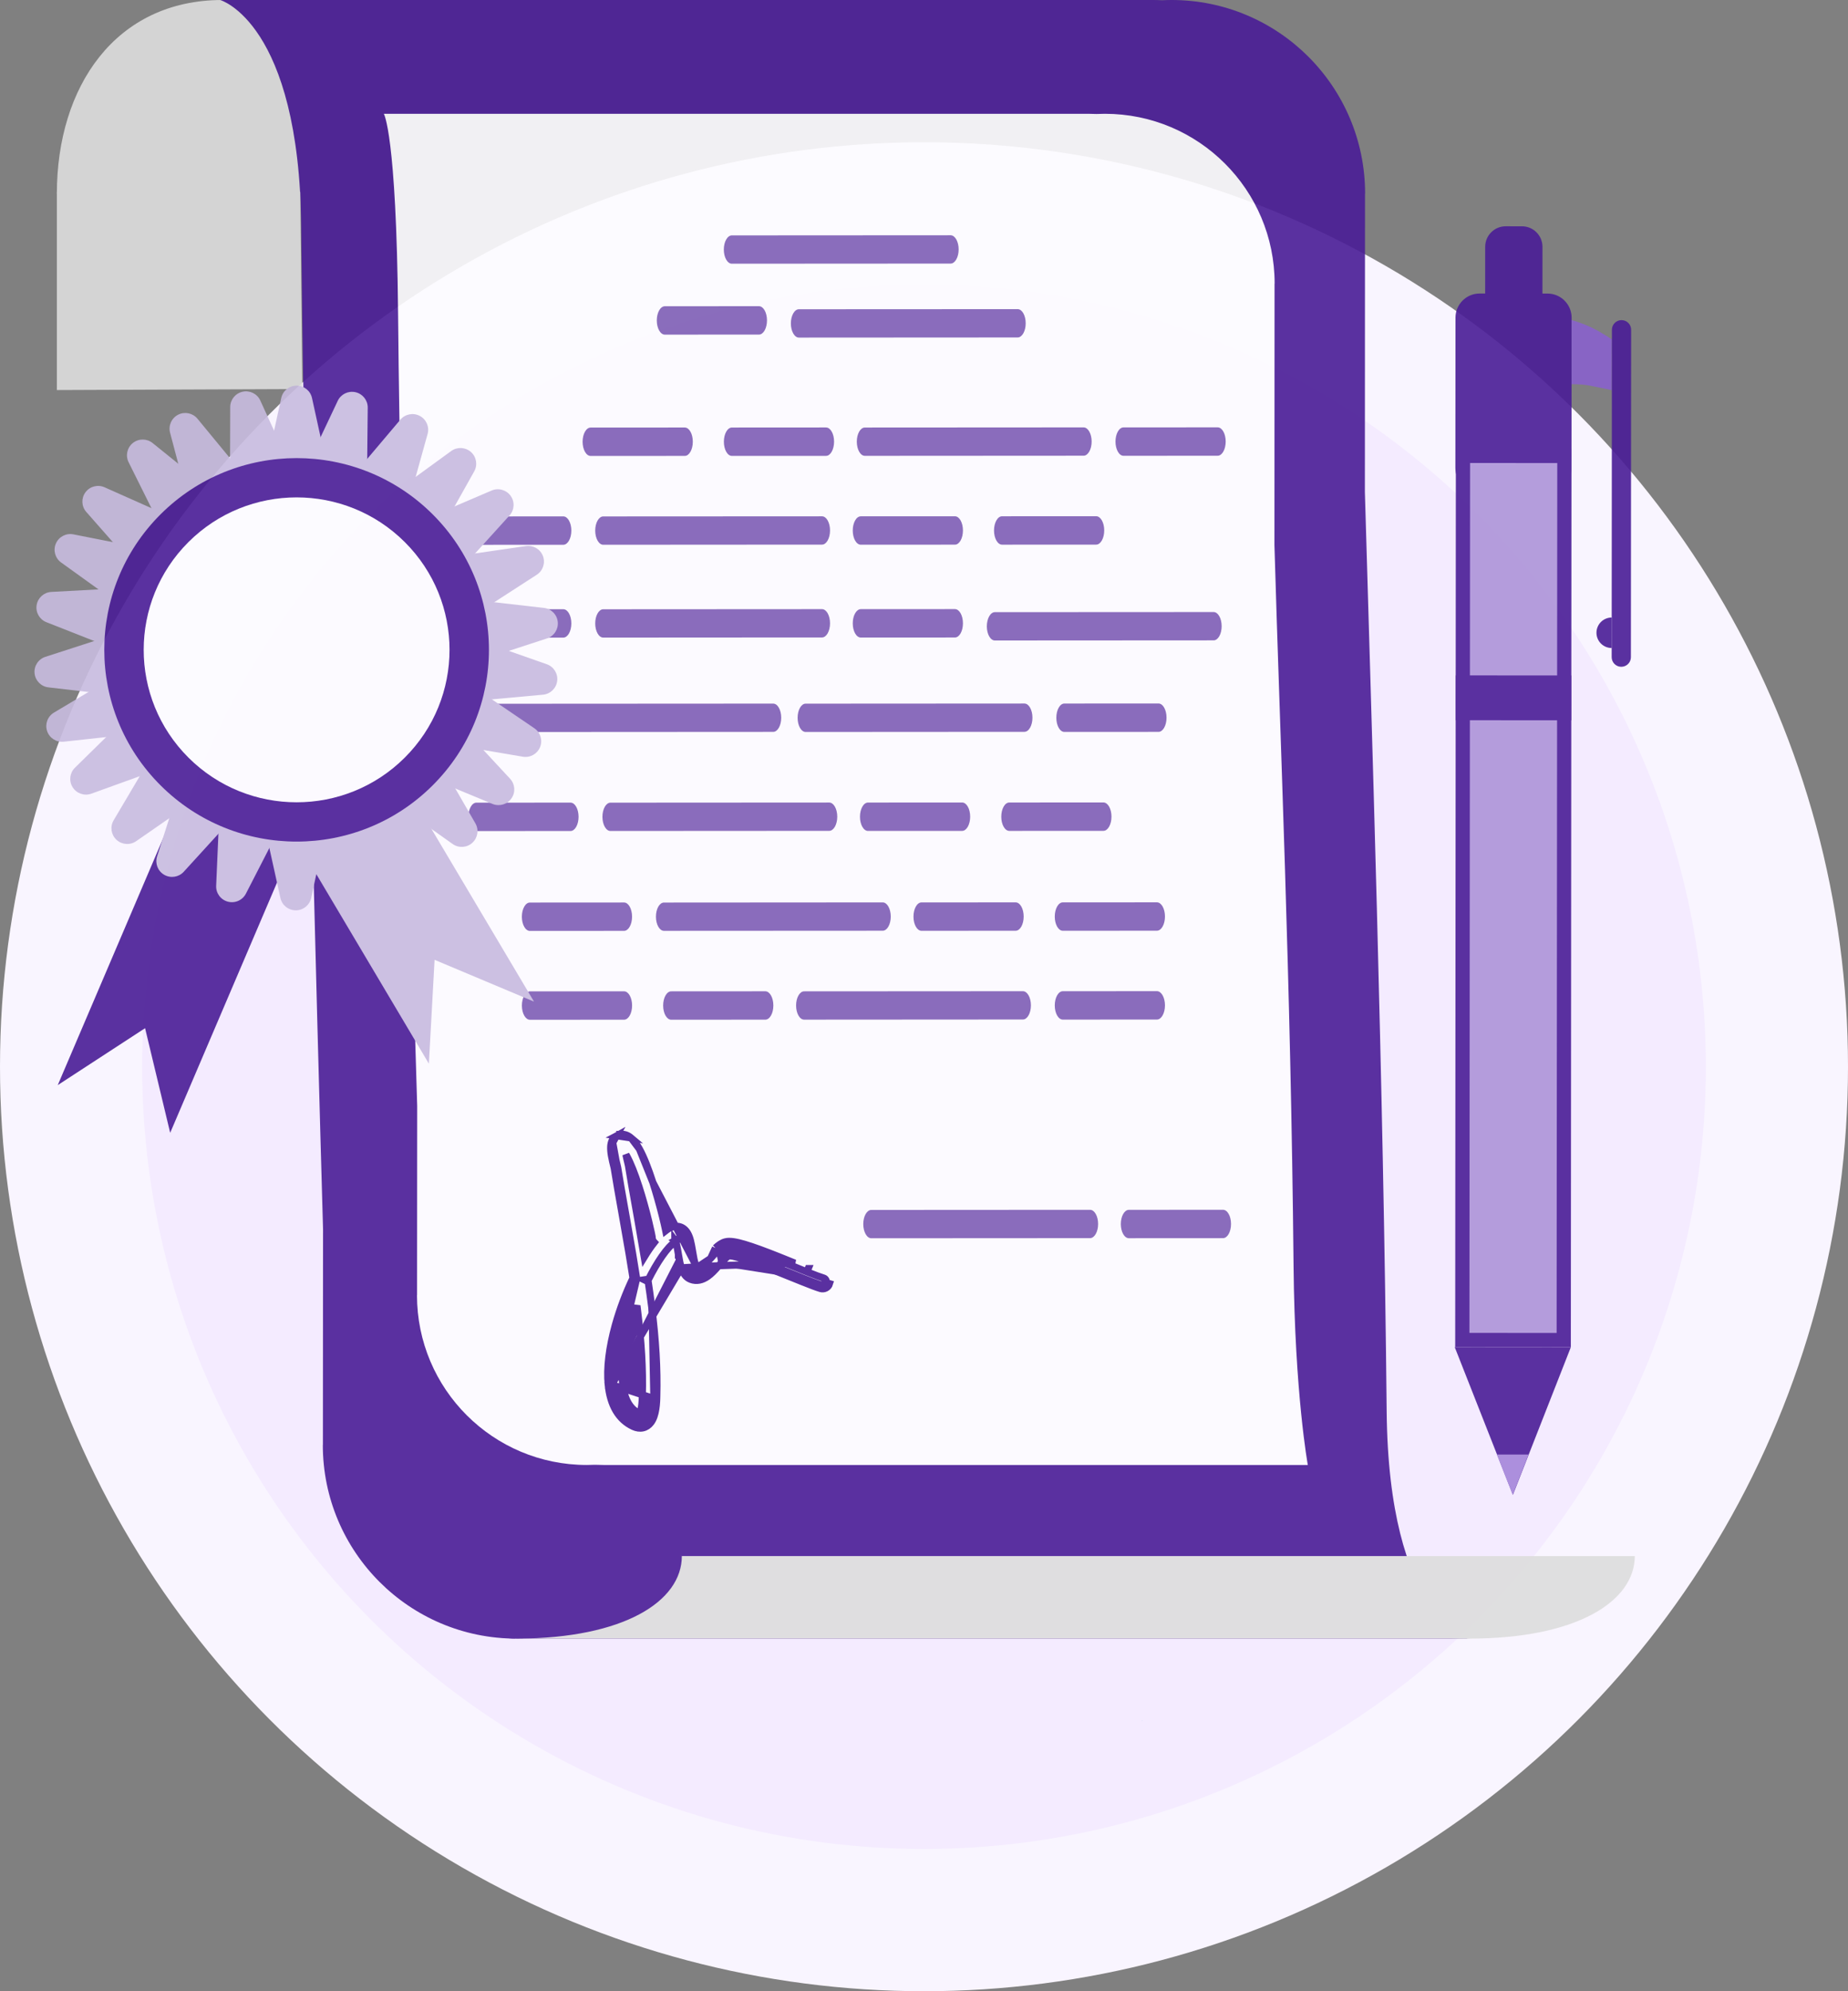 <svg width="130" height="140" viewBox="0 0 130 140" fill="none" xmlns="http://www.w3.org/2000/svg">
<rect x="0" y="0" width="130" height="140" fill="#808080" stroke="none"/>
<circle cx="65" cy="75" r="60" fill="#F4EBFF" stroke="#F9F5FF" stroke-width="10"/>
<g opacity="0.9">
<path d="M80.309 120.991C80.316 120.998 80.324 121.005 80.332 121.012C80.352 121.006 80.373 120.999 80.394 120.993C80.365 120.992 80.338 120.991 80.309 120.991Z" fill="#A6C9EC"/>
<path d="M29.255 13.621C29.255 6.098 23.159 0 15.639 0C8.119 0 4 6.098 4 13.621" fill="#DDDDDD"/>
<path d="M82.415 0C89.934 0 96.03 6.098 96.03 13.62H96.023L96.014 34.589C96.449 49.73 97.331 76.498 97.547 99.226C97.684 113.639 103.249 115.208 103.249 115.208H37.65C37.427 115.208 37.207 115.202 36.987 115.191C36.768 115.202 36.546 115.208 36.324 115.208C28.804 115.208 22.709 109.111 22.709 101.59H22.715L22.725 86.422C22.289 71.28 21.407 38.71 21.192 15.982C21.055 1.569 15.49 0 15.49 0H81.089C81.311 0 81.531 0.006 81.752 0.017C81.971 0.006 82.192 0 82.415 0Z" fill="#491C96"/>
<path d="M77.72 8C84.318 8 89.666 13.346 89.666 19.94H89.66L89.652 38.323C90.034 51.597 90.808 69.064 90.997 88.989C91.083 98 92 103 92 103H42.443C42.248 103 42.055 102.995 41.861 102.986C41.669 102.995 41.475 103 41.28 103C34.682 103 29.333 97.655 29.333 91.061H29.339L29.348 77.764C28.966 64.49 28.192 41.936 28.003 22.011C27.883 9.375 27 8 27 8H76.557C76.752 8 76.945 8.005 77.138 8.014C77.331 8.005 77.525 8 77.72 8Z" fill="#FDFCFF"/>
<path d="M89.764 109.404H40.856L36.211 115.208H103.391L89.764 109.404Z" fill="#DDDDDD"/>
<path d="M89.754 109.404C89.754 112.609 95.848 115.208 103.366 115.208C110.883 115.208 115.001 112.609 115.001 109.404" fill="#DDDDDD"/>
<path d="M47.965 109.404C47.965 112.595 43.875 115.184 36.408 115.208C28.918 115.186 22.863 105.342 22.863 102.15H22.87V102.149L47.965 109.404Z" fill="#491C96"/>
<path d="M21.122 13.494H4V27.424L21.267 27.354L21.122 13.494Z" fill="#DDDDDD"/>
<path opacity="0.7" d="M33.511 51.469L54.391 51.457C54.703 51.457 54.956 51.012 54.956 50.463C54.956 49.913 54.703 49.468 54.39 49.469L33.51 49.481C33.199 49.481 32.945 49.927 32.945 50.476C32.946 51.024 33.199 51.469 33.511 51.469Z" fill="#491C96"/>
<path opacity="0.7" d="M56.675 51.464L72.063 51.454C72.376 51.454 72.629 51.009 72.629 50.459C72.629 49.909 72.375 49.464 72.063 49.464L56.674 49.473C56.362 49.473 56.109 49.919 56.109 50.468C56.109 51.018 56.363 51.464 56.675 51.464Z" fill="#491C96"/>
<path opacity="0.7" d="M62.096 63.446L46.708 63.456C46.395 63.456 46.142 63.902 46.143 64.452C46.143 65.002 46.396 65.447 46.708 65.446L62.097 65.438C62.408 65.438 62.662 64.992 62.662 64.442C62.661 63.892 62.408 63.446 62.096 63.446Z" fill="#491C96"/>
<path opacity="0.7" d="M58.333 56.425L42.944 56.434C42.632 56.434 42.379 56.88 42.379 57.43C42.379 57.98 42.632 58.426 42.944 58.425L58.333 58.416C58.645 58.416 58.898 57.97 58.898 57.421C58.898 56.871 58.645 56.425 58.333 56.425Z" fill="#491C96"/>
<path opacity="0.7" d="M56.567 71.69L71.956 71.68C72.268 71.68 72.521 71.235 72.521 70.685C72.521 70.135 72.268 69.689 71.956 69.69L56.567 69.699C56.255 69.699 56.002 70.145 56.002 70.694C56.002 71.243 56.255 71.69 56.567 71.69Z" fill="#491C96"/>
<path opacity="0.7" d="M76.682 85.06L61.294 85.069C60.981 85.069 60.728 85.515 60.728 86.064C60.728 86.614 60.982 87.06 61.294 87.06L76.683 87.051C76.995 87.05 77.248 86.605 77.248 86.055C77.248 85.505 76.994 85.06 76.682 85.06Z" fill="#491C96"/>
<path opacity="0.7" d="M74.874 51.461L81.496 51.457C81.808 51.457 82.061 51.01 82.061 50.458C82.061 49.907 81.808 49.461 81.495 49.461L74.874 49.465C74.561 49.465 74.309 49.912 74.309 50.464C74.309 51.015 74.562 51.461 74.874 51.461Z" fill="#491C96"/>
<path opacity="0.7" d="M79.411 85.062L86.032 85.057C86.345 85.057 86.598 85.504 86.598 86.055C86.598 86.607 86.345 87.053 86.033 87.053L79.411 87.057C79.099 87.058 78.846 86.611 78.846 86.06C78.846 85.508 79.099 85.062 79.411 85.062Z" fill="#491C96"/>
<path opacity="0.7" d="M64.825 63.447L71.447 63.444C71.759 63.444 72.012 63.891 72.012 64.441C72.012 64.993 71.759 65.439 71.447 65.44L64.825 65.444C64.513 65.444 64.26 64.997 64.26 64.446C64.259 63.895 64.513 63.447 64.825 63.447Z" fill="#491C96"/>
<path opacity="0.7" d="M61.061 56.426L67.683 56.422C67.995 56.422 68.248 56.868 68.248 57.42C68.248 57.971 67.995 58.418 67.683 58.419L61.061 58.422C60.749 58.422 60.496 57.976 60.496 57.424C60.496 56.874 60.749 56.426 61.061 56.426Z" fill="#491C96"/>
<path opacity="0.7" d="M53.837 71.691L47.216 71.695C46.904 71.695 46.65 71.248 46.65 70.698C46.65 70.147 46.903 69.7 47.215 69.699L53.837 69.695C54.149 69.695 54.403 70.142 54.403 70.693C54.403 71.245 54.15 71.691 53.837 71.691Z" fill="#491C96"/>
<path opacity="0.7" d="M74.764 63.444L81.386 63.441C81.698 63.441 81.951 63.888 81.951 64.438C81.951 64.989 81.699 65.437 81.386 65.437L74.765 65.441C74.452 65.441 74.199 64.994 74.199 64.443C74.199 63.893 74.452 63.444 74.764 63.444Z" fill="#491C96"/>
<path opacity="0.7" d="M71.001 56.423L77.622 56.419C77.934 56.419 78.188 56.865 78.188 57.417C78.188 57.968 77.935 58.415 77.623 58.416L71.001 58.419C70.689 58.419 70.436 57.973 70.436 57.421C70.436 56.87 70.688 56.423 71.001 56.423Z" fill="#491C96"/>
<path opacity="0.7" d="M43.9 71.694L37.278 71.698C36.966 71.698 36.713 71.251 36.713 70.701C36.713 70.15 36.966 69.703 37.278 69.702L43.9 69.698C44.212 69.698 44.465 70.145 44.465 70.695C44.465 71.246 44.212 71.694 43.9 71.694Z" fill="#491C96"/>
<path opacity="0.7" d="M43.898 63.452L37.276 63.456C36.964 63.456 36.711 63.903 36.711 64.455C36.711 65.005 36.964 65.452 37.276 65.452L43.898 65.448C44.21 65.448 44.463 65.001 44.463 64.449C44.463 63.899 44.21 63.452 43.898 63.452Z" fill="#491C96"/>
<path opacity="0.7" d="M40.134 56.431L33.512 56.434C33.2 56.434 32.947 56.882 32.947 57.433C32.947 57.984 33.2 58.431 33.513 58.431L40.134 58.427C40.446 58.426 40.7 57.98 40.7 57.428C40.7 56.877 40.446 56.43 40.134 56.431Z" fill="#491C96"/>
<path opacity="0.7" d="M74.765 71.687L81.386 71.683C81.699 71.683 81.951 71.236 81.951 70.685C81.951 70.134 81.698 69.687 81.386 69.687L74.764 69.691C74.452 69.691 74.199 70.138 74.199 70.689C74.199 71.241 74.452 71.687 74.765 71.687Z" fill="#491C96"/>
<path opacity="0.7" d="M69.985 45.032L85.374 45.023C85.686 45.023 85.939 44.576 85.939 44.027C85.939 43.477 85.686 43.032 85.374 43.032L69.985 43.04C69.673 43.04 69.42 43.487 69.42 44.037C69.42 44.586 69.673 45.032 69.985 45.032Z" fill="#491C96"/>
<path opacity="0.7" d="M56.2 23.735L71.589 23.726C71.901 23.725 72.154 23.279 72.154 22.73C72.154 22.18 71.901 21.734 71.588 21.735L56.2 21.743C55.888 21.743 55.635 22.19 55.635 22.739C55.635 23.288 55.888 23.735 56.2 23.735Z" fill="#491C96"/>
<path opacity="0.7" d="M60.839 30.058L76.227 30.049C76.539 30.048 76.793 30.494 76.793 31.044C76.793 31.594 76.54 32.039 76.228 32.04L60.839 32.049C60.527 32.049 60.273 31.604 60.273 31.053C60.273 30.504 60.526 30.058 60.839 30.058Z" fill="#491C96"/>
<path opacity="0.7" d="M57.825 38.291L42.437 38.301C42.124 38.301 41.871 37.855 41.871 37.305C41.871 36.755 42.124 36.309 42.436 36.309L57.825 36.301C58.137 36.3 58.39 36.745 58.39 37.295C58.39 37.846 58.137 38.291 57.825 38.291Z" fill="#491C96"/>
<path opacity="0.7" d="M57.825 44.819L42.437 44.828C42.124 44.829 41.871 44.383 41.871 43.833C41.871 43.283 42.124 42.837 42.436 42.837L57.825 42.828C58.137 42.828 58.39 43.273 58.39 43.824C58.39 44.373 58.137 44.819 57.825 44.819Z" fill="#491C96"/>
<path opacity="0.7" d="M66.872 18.532L51.483 18.541C51.171 18.541 50.918 18.095 50.918 17.546C50.918 16.997 51.171 16.55 51.483 16.55L66.872 16.541C67.184 16.541 67.437 16.986 67.437 17.536C67.437 18.085 67.184 18.532 66.872 18.532Z" fill="#491C96"/>
<path opacity="0.7" d="M60.554 44.825L67.175 44.822C67.488 44.821 67.741 44.374 67.74 43.823C67.74 43.272 67.487 42.825 67.175 42.825L60.553 42.829C60.242 42.829 59.988 43.276 59.988 43.828C59.988 44.379 60.242 44.825 60.554 44.825Z" fill="#491C96"/>
<path opacity="0.7" d="M46.769 23.528L53.39 23.524C53.703 23.524 53.955 23.077 53.955 22.526C53.955 21.974 53.702 21.528 53.39 21.528L46.768 21.532C46.456 21.532 46.203 21.979 46.203 22.53C46.203 23.082 46.456 23.528 46.769 23.528Z" fill="#491C96"/>
<path opacity="0.7" d="M58.109 30.054L51.487 30.058C51.175 30.059 50.922 30.506 50.922 31.057C50.922 31.608 51.175 32.055 51.487 32.054L58.109 32.051C58.421 32.051 58.674 31.603 58.674 31.052C58.674 30.501 58.421 30.054 58.109 30.054Z" fill="#491C96"/>
<path opacity="0.7" d="M60.554 38.298L67.175 38.294C67.488 38.294 67.74 37.847 67.74 37.296C67.74 36.745 67.487 36.298 67.175 36.298L60.553 36.301C60.241 36.302 59.988 36.749 59.988 37.3C59.988 37.852 60.242 38.298 60.554 38.298Z" fill="#491C96"/>
<path opacity="0.7" d="M48.171 30.057L41.549 30.061C41.237 30.061 40.984 30.508 40.984 31.06C40.984 31.611 41.238 32.057 41.55 32.057L48.172 32.054C48.484 32.054 48.737 31.606 48.737 31.055C48.737 30.504 48.483 30.057 48.171 30.057Z" fill="#491C96"/>
<path opacity="0.7" d="M70.491 38.295L77.113 38.291C77.425 38.291 77.678 37.843 77.678 37.293C77.678 36.741 77.425 36.295 77.113 36.295L70.491 36.298C70.179 36.298 69.926 36.746 69.926 37.297C69.926 37.849 70.179 38.295 70.491 38.295Z" fill="#491C96"/>
<path opacity="0.7" d="M79.036 30.05L85.657 30.046C85.97 30.046 86.222 30.493 86.223 31.044C86.223 31.595 85.97 32.042 85.658 32.042L79.036 32.046C78.724 32.047 78.471 31.6 78.471 31.049C78.47 30.497 78.724 30.05 79.036 30.05Z" fill="#491C96"/>
<path opacity="0.7" d="M39.627 38.302L33.005 38.306C32.693 38.306 32.44 37.86 32.44 37.309C32.44 36.757 32.692 36.31 33.005 36.31L39.626 36.306C39.938 36.306 40.192 36.753 40.192 37.304C40.192 37.856 39.939 38.302 39.627 38.302Z" fill="#491C96"/>
<path opacity="0.7" d="M39.627 44.83L33.005 44.834C32.693 44.834 32.44 44.387 32.44 43.835C32.44 43.285 32.693 42.837 33.005 42.837L39.627 42.834C39.939 42.834 40.192 43.28 40.192 43.831C40.192 44.382 39.939 44.829 39.627 44.83Z" fill="#491C96"/>
<path d="M43.093 81.657L43.093 81.656C43.061 81.518 43.032 81.386 43.011 81.258C42.969 81.013 42.95 80.791 42.962 80.595L43.093 81.657ZM43.093 81.657C43.104 81.706 43.128 81.805 43.151 81.898C43.154 81.909 43.156 81.919 43.159 81.929C43.172 81.981 43.183 82.03 43.192 82.067C43.197 82.088 43.201 82.102 43.203 82.111C43.205 82.121 43.206 82.123 43.205 82.121C43.368 83.128 43.476 83.753 43.849 85.845L43.849 85.845C44.157 87.57 44.363 88.784 44.529 89.856M43.093 81.657L43.257 81.216C43.278 81.337 43.305 81.463 43.336 81.6C43.347 81.648 43.371 81.745 43.394 81.839C43.422 81.954 43.45 82.066 43.452 82.081M43.452 82.081L43.205 82.121C43.205 82.121 43.205 82.121 43.205 82.121L43.452 82.081ZM43.452 82.081C43.614 83.086 43.722 83.709 44.095 85.801C44.41 87.568 44.62 88.8 44.788 89.894M44.788 89.894L44.563 89.785C44.551 89.809 44.54 89.832 44.529 89.856M44.788 89.894C44.289 90.928 43.841 92.09 43.519 93.258C43.097 94.792 42.918 96.21 43.035 97.357M44.788 89.894L43.035 97.357M44.529 89.856C44.038 90.884 43.597 92.034 43.278 93.191C42.851 94.742 42.665 96.194 42.787 97.382L43.035 97.357M44.529 89.856L43.035 97.357M43.035 97.357L42.787 97.382C42.928 98.762 43.489 99.81 44.554 100.3L44.554 100.3C44.779 100.403 45.01 100.439 45.23 100.39C45.452 100.341 45.638 100.211 45.78 100.027M43.035 97.357L47.928 89.137C47.849 88.893 47.801 88.659 47.724 88.197M43.035 97.357C43.172 98.686 43.702 99.633 44.658 100.073C45.029 100.243 45.36 100.163 45.582 99.874C45.737 99.673 45.832 99.386 45.888 99.026C45.913 98.865 45.93 98.697 45.94 98.518C45.944 98.451 45.947 98.384 45.949 98.313L43.035 97.357ZM45.78 100.027C45.973 99.777 46.076 99.441 46.135 99.064L46.135 99.064C46.162 98.894 46.179 98.717 46.19 98.533L46.19 98.532C46.194 98.463 46.197 98.394 46.199 98.321L46.199 98.32C46.2 98.301 46.201 98.263 46.201 98.23C46.202 98.204 46.203 98.181 46.203 98.173L46.203 98.173C46.258 96.239 46.133 94.201 45.847 91.904L45.847 91.904C45.769 91.276 45.681 90.663 45.584 90.02M45.78 100.027L45.583 99.874L45.78 100.027C45.78 100.027 45.78 100.027 45.78 100.027ZM45.584 90.02C45.905 89.374 46.242 88.796 46.569 88.327C46.912 87.838 47.234 87.484 47.508 87.293L47.366 87.088L47.508 87.294C47.513 87.29 47.518 87.287 47.523 87.284M45.584 90.02C45.573 90.043 45.561 90.067 45.55 90.09L45.325 89.98L45.572 89.942C45.576 89.968 45.58 89.994 45.584 90.02ZM47.523 87.284C47.58 87.419 47.632 87.642 47.717 88.154C47.718 88.158 47.718 88.161 47.718 88.164C47.72 88.173 47.721 88.18 47.724 88.197M47.523 87.284C47.512 87.259 47.501 87.237 47.489 87.216M47.523 87.284C47.565 87.256 47.593 87.242 47.608 87.236C47.613 87.234 47.615 87.234 47.615 87.234C47.615 87.234 47.614 87.234 47.611 87.234C47.607 87.235 47.589 87.238 47.562 87.233C47.562 87.233 47.562 87.233 47.562 87.233C47.562 87.233 47.562 87.233 47.562 87.233C47.562 87.233 47.561 87.233 47.561 87.233C47.535 87.228 47.515 87.219 47.501 87.21L47.573 87.169L47.574 87.169L47.707 87.093L47.489 87.216M47.724 88.197C47.724 88.197 47.724 88.197 47.724 88.196L47.97 88.155L47.724 88.198C47.724 88.198 47.724 88.197 47.724 88.197ZM47.489 87.216C47.477 87.195 47.471 87.187 47.471 87.187C47.471 87.187 47.471 87.188 47.472 87.189C47.474 87.19 47.483 87.2 47.5 87.21L47.489 87.216ZM50.563 88.989C50.238 89.358 50.035 89.565 49.788 89.74L49.788 89.74C49.421 89.999 49.011 90.112 48.587 89.951L48.587 89.951C48.234 89.819 48.048 89.502 47.928 89.137L50.563 88.989ZM50.563 88.989C50.81 88.708 50.968 88.538 51.084 88.432C51.197 88.328 51.25 88.306 51.285 88.297L51.223 88.055L51.285 88.297C51.283 88.298 51.288 88.296 51.302 88.296C51.315 88.295 51.334 88.295 51.358 88.296C51.407 88.299 51.473 88.308 51.555 88.324C51.721 88.357 51.94 88.415 52.212 88.5C52.757 88.669 53.496 88.94 54.413 89.304C54.465 89.324 54.824 89.469 55.231 89.633C55.739 89.838 56.322 90.073 56.481 90.136L56.481 90.137C57.067 90.37 57.457 90.517 57.722 90.596L57.722 90.596C57.992 90.675 58.276 90.522 58.356 90.252C58.356 90.252 58.356 90.252 58.356 90.252L58.116 90.181M50.563 88.989L55.907 88.807C55.581 88.675 55.273 88.55 55.152 88.502C55.099 88.481 55.047 88.459 54.995 88.439C54.925 88.41 54.856 88.383 54.789 88.356L54.789 88.356C53.771 87.952 52.979 87.66 52.379 87.483C52.079 87.394 51.821 87.333 51.604 87.302C51.39 87.272 51.195 87.267 51.032 87.309L51.032 87.309C50.775 87.375 50.55 87.533 50.328 87.744M58.116 90.181C58.157 90.043 58.078 89.898 57.941 89.857C57.709 89.788 57.338 89.651 56.766 89.423M58.116 90.181C58.075 90.318 57.931 90.397 57.793 90.356M58.116 90.181L57.793 90.356M56.766 89.423L56.859 89.191C56.858 89.191 56.858 89.191 56.858 89.191L56.766 89.423ZM56.766 89.423C56.612 89.362 56.198 89.194 55.81 89.037C55.484 88.905 55.177 88.781 55.059 88.734C55.005 88.712 54.952 88.691 54.9 88.67C54.831 88.642 54.763 88.615 54.697 88.588C52.663 87.782 51.562 87.432 51.094 87.552C50.897 87.602 50.709 87.727 50.5 87.925M50.5 87.925L50.329 87.744C50.328 87.744 50.328 87.744 50.328 87.744M50.5 87.925C50.36 88.058 50.3 88.124 49.986 88.481M50.5 87.925L50.328 87.744C50.328 87.744 50.328 87.744 50.328 87.744M50.328 87.744L49.986 88.481M49.986 88.481C49.414 89.13 49.125 89.333 48.858 89.232L49.986 88.481ZM57.793 90.356C57.541 90.281 57.161 90.138 56.574 89.904C56.416 89.841 55.833 89.606 55.325 89.401C54.916 89.237 54.556 89.092 54.505 89.071C52.667 88.342 51.522 87.978 51.223 88.055L57.793 90.356ZM43.637 79.76C43.546 79.775 43.457 79.806 43.372 79.852L44.396 80.006C44.182 79.825 43.92 79.714 43.637 79.76ZM43.637 79.76C43.637 79.76 43.638 79.76 43.638 79.76L43.677 80.007L43.637 79.76C43.637 79.76 43.637 79.76 43.637 79.76ZM48.976 89.006C48.975 89.005 48.975 89.004 48.974 89.003C48.954 88.971 48.927 88.912 48.897 88.821L48.897 88.821C48.841 88.65 48.802 88.464 48.729 88.028L48.729 88.027L48.726 88.009L48.724 87.993L48.724 87.993L48.723 87.989C48.612 87.325 48.543 87.011 48.378 86.716L48.378 86.716C48.233 86.46 48.017 86.277 47.739 86.229C47.467 86.183 47.188 86.275 46.927 86.456L46.927 86.456C46.894 86.479 46.862 86.503 46.83 86.528C46.825 86.503 46.819 86.477 46.814 86.45C46.76 86.191 46.683 85.86 46.592 85.493C46.408 84.759 46.163 83.875 45.925 83.134L48.976 89.006ZM46.027 87.353C45.791 87.651 45.554 87.996 45.322 88.376C45.194 87.609 45.044 86.741 44.853 85.666L44.853 85.666C44.48 83.577 44.371 82.957 44.21 81.958L44.21 81.958C44.203 81.918 44.174 81.797 44.149 81.694C44.141 81.663 44.134 81.632 44.127 81.603C44.108 81.525 44.092 81.459 44.085 81.43L44.085 81.43L44.085 81.429C44.064 81.339 44.047 81.255 44.032 81.176C44.051 81.209 44.071 81.244 44.092 81.281C44.362 81.772 44.657 82.515 44.956 83.446L44.956 83.446C45.201 84.206 45.435 85.054 45.629 85.843C45.702 86.146 45.767 86.431 45.813 86.646C45.835 86.753 45.853 86.842 45.865 86.906C45.871 86.939 45.876 86.963 45.878 86.98C45.879 86.984 45.879 86.987 45.879 86.989C45.877 87.131 45.934 87.26 46.027 87.353ZM44.837 92.031L44.837 92.031C45.118 94.285 45.239 96.27 45.185 98.142L45.185 98.143C45.185 98.15 45.184 98.176 45.183 98.204C45.182 98.236 45.181 98.272 45.181 98.289L45.18 98.309C45.178 98.368 45.176 98.421 45.173 98.473L45.173 98.474C45.164 98.631 45.15 98.774 45.129 98.906C45.09 99.149 45.036 99.303 44.99 99.379C44.987 99.378 44.984 99.376 44.98 99.375L44.98 99.374C44.347 99.084 43.944 98.421 43.812 97.395C43.681 96.369 43.83 95.024 44.26 93.462L44.26 93.462C44.414 92.902 44.601 92.344 44.808 91.8C44.818 91.877 44.827 91.954 44.837 92.031ZM43.371 79.852C43.078 80.011 42.982 80.308 42.962 80.595L43.371 79.852ZM45.925 83.134C45.613 82.164 45.296 81.357 44.984 80.79L45.925 83.134ZM44.984 80.79C44.8 80.456 44.608 80.186 44.396 80.006L44.984 80.79Z" fill="#491C96" stroke="#491C96" stroke-width="0.5"/>
<path d="M106.418 94.716L110.503 94.719L106.428 105.102L102.334 94.713L106.418 94.716Z" fill="#491C96"/>
<path d="M106.414 102.266L107.529 102.267L106.416 105.101L105.299 102.265L106.414 102.266Z" fill="#A485D9"/>
<path d="M107.067 15.911L105.92 15.91C105.124 15.91 104.478 16.555 104.478 17.351L104.475 21.388C104.474 22.184 105.119 22.831 105.915 22.831L107.062 22.832C107.858 22.833 108.503 22.188 108.504 21.391L108.507 17.354C108.507 16.558 107.863 15.912 107.067 15.911Z" fill="#491C96"/>
<path d="M108.862 20.64L104.087 20.637C103.15 20.636 102.389 21.395 102.389 22.332L102.381 32.907C102.38 33.845 103.139 34.605 104.076 34.606L108.852 34.609C109.789 34.61 110.549 33.851 110.55 32.914L110.558 22.339C110.558 21.401 109.799 20.641 108.862 20.64Z" fill="#491C96"/>
<path d="M102.914 32.051L110.049 32.056L110.003 94.219L102.868 94.214L102.914 32.051Z" fill="#AD93D8" stroke="#491C96"/>
<path d="M110.538 47.492L102.403 47.486L102.4 50.637L110.536 50.643L110.538 47.492Z" fill="#491C96"/>
<path d="M113.391 23.866C113.391 23.866 112.682 23.376 111.974 23.036C111.265 22.695 110.556 22.505 110.556 22.505L110.553 27.017C110.553 27.017 111.131 26.988 111.71 27.092C112.289 27.196 113.388 27.433 113.388 27.433L113.391 23.866Z" fill="#8861CC"/>
<path d="M114.069 22.508C113.695 22.508 113.392 22.81 113.392 23.184L113.375 46.204C113.375 46.578 113.677 46.881 114.051 46.881C114.425 46.881 114.728 46.579 114.728 46.205L114.745 23.185C114.745 22.811 114.443 22.508 114.069 22.508Z" fill="#491C96"/>
<path d="M113.378 43.416C112.786 43.416 112.305 43.895 112.305 44.488C112.305 45.08 112.784 45.561 113.376 45.561" fill="#491C96"/>
<path d="M11.972 79.647L10.206 72.29L4.062 76.293L14.162 52.652L22.07 56.006L11.972 79.647Z" fill="#491C96"/>
<path d="M37.566 70.423L30.571 67.484L30.17 74.787L17.033 52.677L24.43 48.314L37.566 70.423Z" fill="#C8BBDF"/>
<path d="M20.866 27.113C20.346 27.113 19.895 27.475 19.785 27.982L18.449 34.073H23.284L21.948 27.982C21.838 27.475 21.386 27.113 20.866 27.113Z" fill="#C8BBDF"/>
<path d="M25.008 27.575C24.501 27.46 23.981 27.711 23.759 28.181L21.094 33.821L25.806 34.896L25.869 28.663C25.874 28.144 25.516 27.691 25.008 27.575Z" fill="#C8BBDF"/>
<path d="M29.529 29.241C29.069 28.999 28.501 29.109 28.165 29.506L24.133 34.272L28.409 36.519L30.08 30.511C30.22 30.012 29.99 29.482 29.529 29.24V29.241Z" fill="#C8BBDF"/>
<path d="M33.126 31.777C32.736 31.433 32.159 31.407 31.738 31.712L26.686 35.388L30.305 38.583L33.359 33.142C33.613 32.689 33.517 32.121 33.127 31.776L33.126 31.777Z" fill="#C8BBDF"/>
<path d="M35.921 34.861C35.618 34.439 35.061 34.283 34.582 34.489L28.834 36.949L31.646 40.867L35.842 36.243C36.191 35.858 36.224 35.283 35.921 34.861Z" fill="#C8BBDF"/>
<path d="M38.194 39.094C38.01 38.609 37.512 38.317 36.997 38.391L30.807 39.294L32.511 43.801L37.76 40.409C38.197 40.127 38.377 39.579 38.194 39.093V39.094Z" fill="#C8BBDF"/>
<path d="M39.237 43.726C39.185 43.21 38.778 42.8 38.261 42.741L32.045 42.033L32.534 46.826L38.479 44.887C38.975 44.725 39.289 44.242 39.237 43.726Z" fill="#C8BBDF"/>
<path d="M39.196 47.879C39.261 47.364 38.956 46.874 38.465 46.702L32.564 44.63L31.967 49.411L38.197 48.843C38.716 48.795 39.131 48.394 39.195 47.88L39.196 47.879Z" fill="#C8BBDF"/>
<path d="M37.991 52.529C38.186 52.047 38.019 51.495 37.589 51.203L32.422 47.688L30.611 52.154L36.778 53.203C37.292 53.29 37.796 53.01 37.991 52.529Z" fill="#C8BBDF"/>
<path d="M35.978 56.135C36.277 55.71 36.237 55.135 35.883 54.753L31.634 50.177L28.867 54.128L34.643 56.522C35.124 56.721 35.679 56.56 35.977 56.135H35.978Z" fill="#C8BBDF"/>
<path d="M33.226 59.256C33.611 58.907 33.702 58.338 33.442 57.889L30.325 52.484L26.744 55.72L31.839 59.339C32.264 59.64 32.84 59.606 33.227 59.258L33.226 59.256Z" fill="#C8BBDF"/>
<path d="M29.27 61.997C29.733 61.759 29.968 61.232 29.832 60.73L28.217 54.708L23.92 56.917L27.908 61.72C28.241 62.119 28.807 62.235 29.269 61.997H29.27Z" fill="#C8BBDF"/>
<path d="M24.95 63.524C25.458 63.408 25.815 62.954 25.809 62.436L25.734 56.202L21.023 57.287L23.7 62.922C23.923 63.391 24.444 63.642 24.951 63.524H24.95Z" fill="#C8BBDF"/>
<path d="M20.809 64.004C21.331 64.004 21.78 63.64 21.89 63.133L23.213 57.04L18.379 57.05L19.726 63.137C19.837 63.644 20.288 64.005 20.809 64.004Z" fill="#C8BBDF"/>
<path d="M16.031 63.395C16.534 63.528 17.062 63.292 17.299 62.831L20.151 57.283L15.477 56.051L15.206 62.28C15.184 62.798 15.526 63.262 16.03 63.395H16.031Z" fill="#C8BBDF"/>
<path d="M11.552 61.506C12.003 61.766 12.574 61.676 12.925 61.293L17.134 56.68L12.946 54.274L11.05 60.215C10.892 60.71 11.102 61.248 11.553 61.506H11.552Z" fill="#C8BBDF"/>
<path d="M8.193 59.044C8.575 59.397 9.152 59.438 9.58 59.141L14.716 55.581L11.172 52.305L7.993 57.675C7.729 58.122 7.813 58.692 8.194 59.045L8.193 59.044Z" fill="#C8BBDF"/>
<path d="M5.111 55.352C5.389 55.792 5.936 55.978 6.426 55.802L12.309 53.678L9.73 49.603L5.272 53.977C4.901 54.34 4.834 54.913 5.112 55.352H5.111Z" fill="#C8BBDF"/>
<path d="M3.314 51.402C3.48 51.894 3.967 52.205 4.485 52.148L10.704 51.469L9.164 46.902L3.795 50.102C3.348 50.369 3.148 50.91 3.314 51.401V51.402Z" fill="#C8BBDF"/>
<path d="M2.432 47.341C2.484 47.857 2.89 48.268 3.407 48.328L9.62 49.049L9.141 44.255L3.191 46.181C2.696 46.342 2.38 46.824 2.431 47.34L2.432 47.341Z" fill="#C8BBDF"/>
<path d="M2.577 42.542C2.494 43.054 2.779 43.555 3.263 43.746L9.082 46.036L9.858 41.281L3.612 41.617C3.092 41.644 2.661 42.029 2.578 42.541L2.577 42.542Z" fill="#C8BBDF"/>
<path d="M3.932 38.212C3.724 38.689 3.878 39.245 4.299 39.548L9.372 43.197L11.3 38.78L5.163 37.57C4.652 37.468 4.139 37.736 3.932 38.212Z" fill="#C8BBDF"/>
<path d="M6.011 34.611C5.702 35.029 5.727 35.605 6.07 35.995L10.197 40.681L13.067 36.803L7.355 34.26C6.879 34.048 6.321 34.194 6.012 34.612L6.011 34.611Z" fill="#C8BBDF"/>
<path d="M9.347 31.146C8.941 31.47 8.816 32.033 9.047 32.498L11.825 38.084L15.599 35.073L10.737 31.15C10.332 30.823 9.753 30.822 9.347 31.146Z" fill="#C8BBDF"/>
<path d="M12.531 29.157C12.068 29.393 11.832 29.92 11.964 30.422L13.557 36.45L17.862 34.257L13.891 29.439C13.561 29.039 12.995 28.921 12.531 29.157Z" fill="#C8BBDF"/>
<path d="M17.07 27.54C16.561 27.649 16.197 28.097 16.195 28.616L16.178 34.849L20.905 33.835L18.312 28.161C18.097 27.689 17.58 27.43 17.07 27.54Z" fill="#C8BBDF"/>
<path d="M30.432 55.222C35.716 49.958 35.716 41.422 30.432 36.157C25.149 30.892 16.582 30.892 11.299 36.157C6.016 41.422 6.016 49.958 11.299 55.222C16.582 60.487 25.149 60.487 30.432 55.222Z" fill="#491C96"/>
<path d="M28.472 53.269C32.673 49.083 32.673 42.296 28.472 38.11C24.271 33.924 17.46 33.924 13.259 38.11C9.058 42.296 9.058 49.083 13.259 53.269C17.46 57.455 24.271 57.455 28.472 53.269Z" fill="#FDFCFF"/>
</g>
</svg>
